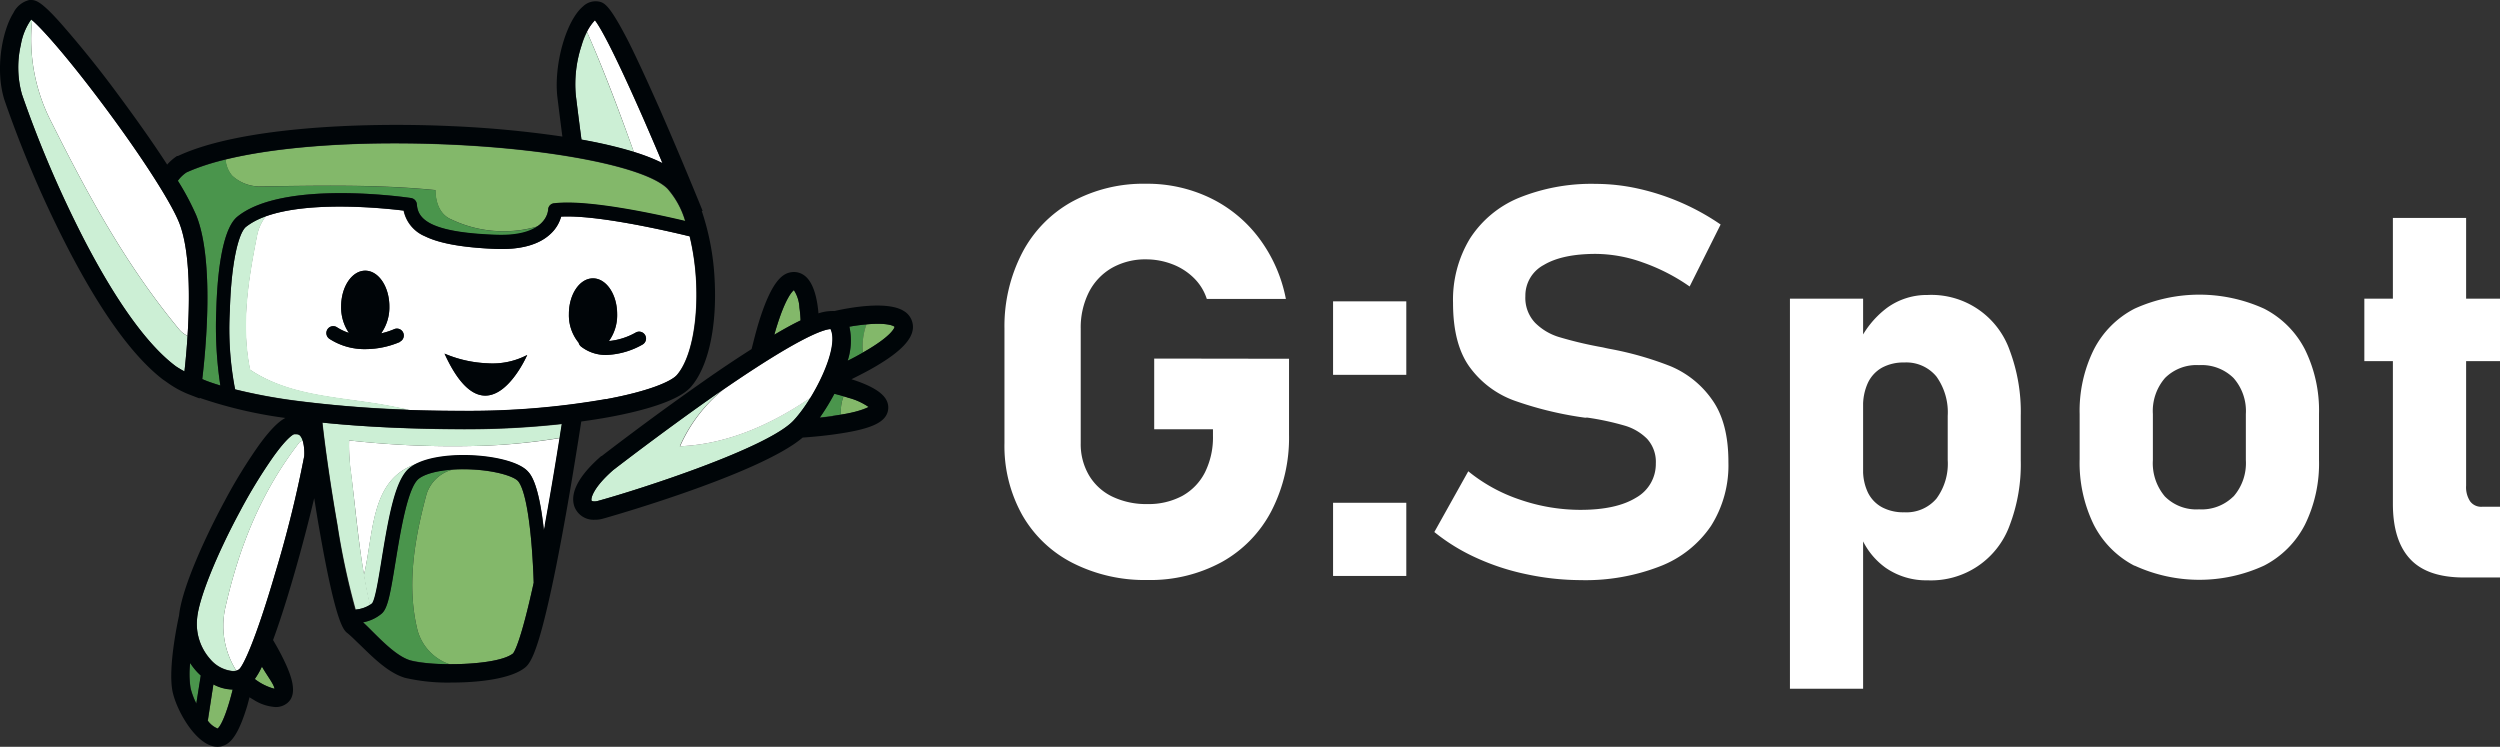 <svg xmlns="http://www.w3.org/2000/svg" id="Layer_1" data-name="Layer 1" viewBox="0 0 388.84 116.15"><rect x="0" y="0" width="388.84" height="116.15" fill="#333333" stroke="none"/><defs fill="#000000"><style>.cls-1{fill:#83b86a;}.cls-2{fill:#4a954c;}.cls-3{fill:#ccefd5;}.cls-4{fill:#ffffff;}.cls-5{fill:#000508;}.cls-6{fill:#ffffff;}</style></defs><path class="cls-1" d="M75.21,35.83c-1.79-.72-2.48-2.63-2.49-4.57,1.55.15,3.09.34,4.63.57-1.54-.23-3.08-.42-4.63-.57a8.53,8.53,0,0,1,.06-1.14,8.53,8.53,0,0,0-.06,1.14c-9.1-.92-18.35-.69-27.51-.57A6.38,6.38,0,0,1,41.07,29a4.38,4.38,0,0,1-1-2.48c8.43-2.06,21-2.93,34.85-2.32,16.63.74,30.56,3.56,33.87,6.86a13.18,13.18,0,0,1,2.77,5.06c-4.82-1.14-15.15-3.36-20.32-2.76a1,1,0,0,0-1,1,3.55,3.55,0,0,1-1.62,2.54A18.84,18.84,0,0,1,75.21,35.83Z" transform="translate(-5 -1.7)" fill="#000000"/><path class="cls-2" d="M32.64,29.84A5.24,5.24,0,0,1,34,28.52a35.17,35.17,0,0,1,6.11-2,4.38,4.38,0,0,0,1,2.48,6.38,6.38,0,0,0,4.14,1.72c9.16-.12,18.41-.35,27.51.57,0,1.94.7,3.85,2.49,4.57A18.84,18.84,0,0,0,88.7,36.91c-1.16.83-3.16,1.51-6.6,1.36C71.49,37.83,70,35.61,69.84,33.5a1.07,1.07,0,0,0-.91-1c-.81-.12-19.86-2.87-27,2.89-2.57,2.06-3.17,10-3.29,14.57a61.12,61.12,0,0,0,.63,11.7c-1-.31-2-.63-2.81-1,.51-4.25,1.92-18.33-.92-25.43A40.07,40.07,0,0,0,32.64,29.84Z" transform="translate(-5 -1.7)" fill="#000000"/><path class="cls-3" d="M100.39,74.8c.53-.41,7.49-5.77,15-11.06.71-.51,1.4-1,2.06-1.44a23.64,23.64,0,0,0-6.72,8.81c7.37-.31,14.24-3.4,20.32-7.56a21.72,21.72,0,0,1-2.66,3.59C124.37,71.38,104.73,77.76,98,79.61a2.21,2.21,0,0,1-.54.08h0c-.23,0-.43-.06-.46-.14C96.9,79.2,97.23,77.56,100.39,74.8Z" transform="translate(-5 -1.7)" fill="#000000"/><path class="cls-4" d="M117.5,62.3c12-8.24,15.64-9.37,16.71-9.42,1.06,2.16-.85,7-3.11,10.67-6.08,4.16-12.95,7.25-20.32,7.56A23.64,23.64,0,0,1,117.5,62.3Z" transform="translate(-5 -1.7)" fill="#000000"/><path class="cls-4" d="M97.53,4.87c.67.84,2.59,4,7.69,15.63,1,2.31,2,4.56,2.83,6.6a28.63,28.63,0,0,0-4.46-1.75C101.32,19,99,12.78,96.3,6.67A6,6,0,0,1,97.53,4.87Z" transform="translate(-5 -1.7)" fill="#000000"/><path class="cls-3" d="M96.3,6.67c2.67,6.11,5,12.36,7.29,18.68a68.24,68.24,0,0,0-8.15-1.92c-.16-1.19-.45-3.38-.88-6.89a19.1,19.1,0,0,1,.91-7.79A15.45,15.45,0,0,1,96.3,6.67Z" transform="translate(-5 -1.7)" fill="#000000"/><path class="cls-4" d="M62.93,64.4c1.94.29,3.84.68,5.72,1.07,2.75.09,5.6.14,8.52.15a123.54,123.54,0,0,0,22.08-1.83c6.8-1.26,10.14-2.76,11-3.75,2.16-2.47,3.33-8.22,3-14.65a38.18,38.18,0,0,0-1-6.93c-3.75-.92-14.42-3.36-20-3.07a5.73,5.73,0,0,1-1.63,2.67c-1.82,1.73-4.74,2.52-8.66,2.35-5.06-.21-8.62-.85-10.87-1.95a5.58,5.58,0,0,1-3.33-4c-3.12-.38-14.59-1.57-21.44.89a7.13,7.13,0,0,0-1.3,2.72c-1.43,7.14-2.57,14.14-1.14,21.14C49.5,63,56.36,63.4,62.93,64.4ZM93.48,50.56c0-3.08,1.68-5.57,3.75-5.57S101,47.48,101,50.56a6.88,6.88,0,0,1-1.28,4.18,10.48,10.48,0,0,0,4.15-1.31,1.07,1.07,0,0,1,1.1,1.84,12.27,12.27,0,0,1-5.61,1.63,6.23,6.23,0,0,1-4-1.33A1.11,1.11,0,0,1,95,55,6.73,6.73,0,0,1,93.48,50.56ZM74.13,56.7a18.81,18.81,0,0,0,6.64,1.5A11.59,11.59,0,0,0,87,56.91S80.77,71.27,74.13,56.7Zm-6.94-1.81A13.71,13.71,0,0,1,61.8,56a10,10,0,0,1-5.56-1.6,1.08,1.08,0,0,1-.3-1.49,1.06,1.06,0,0,1,1.48-.3,7.75,7.75,0,0,0,1.85.87,7.07,7.07,0,0,1-1.21-4.11c0-3.07,1.68-5.57,3.75-5.57s3.75,2.5,3.75,5.57a7,7,0,0,1-1.28,4.18,11.07,11.07,0,0,0,2-.64,1.07,1.07,0,0,1,.91,1.94Z" transform="translate(-5 -1.7)" fill="#000000"/><path class="cls-3" d="M40.75,50c.22-7.74,1.41-12.09,2.49-13a10.8,10.8,0,0,1,3.13-1.66,7.13,7.13,0,0,0-1.3,2.72c-1.43,7.14-2.57,14.14-1.14,21.14,5.57,3.71,12.43,4.14,19,5.14,1.94.29,3.84.68,5.72,1.07a177.86,177.86,0,0,1-18-1.45,84.2,84.2,0,0,1-9.11-1.72A49.62,49.62,0,0,1,40.75,50Z" transform="translate(-5 -1.7)" fill="#000000"/><path class="cls-1" d="M136.21,63.32l.75.23A9.93,9.93,0,0,1,140.1,65a14.84,14.84,0,0,1-4.29,1.18A6.35,6.35,0,0,1,136.21,63.32Z" transform="translate(-5 -1.7)" fill="#000000"/><path class="cls-2" d="M132.48,66.63a35,35,0,0,0,2.27-3.71c.41.1.92.23,1.46.4a6.35,6.35,0,0,0-.4,2.87l-1.3.2C133.81,66.48,133.12,66.57,132.48,66.63Z" transform="translate(-5 -1.7)" fill="#000000"/><path class="cls-1" d="M125.87,52.29c1.37-4.34,2.37-5.28,2.61-5.46a5.45,5.45,0,0,1,.86,2.7,19.74,19.74,0,0,1,.18,2c-1.11.53-2.45,1.26-4.09,2.23C125.57,53.29,125.71,52.79,125.87,52.29Z" transform="translate(-5 -1.7)" fill="#000000"/><path class="cls-2" d="M137.11,52.51c.7-.12,1.49-.24,2.3-.32l.36,0a10,10,0,0,0-.56,4.38c-.82.46-1.63.89-2.37,1.26A10.05,10.05,0,0,0,137.11,52.51Z" transform="translate(-5 -1.7)" fill="#000000"/><path class="cls-1" d="M139.77,52.15c3.07-.28,4.19.18,4.37.39,0,.14-.41,1.4-4.75,3.89l-.18.1A10,10,0,0,1,139.77,52.15Z" transform="translate(-5 -1.7)" fill="#000000"/><path class="cls-1" d="M45.74,105.38c.86,1.5,1.91,2.8,1.95,3.45a8.58,8.58,0,0,1-3.06-1.52A12.25,12.25,0,0,0,45.74,105.38Z" transform="translate(-5 -1.7)" fill="#000000"/><path class="cls-4" d="M40.07,96.11c2.14-9.43,5.57-18,11.57-25.71a.78.78,0,0,1,.46-.11,7.43,7.43,0,0,1,.22,2.33,182.39,182.39,0,0,1-4.47,18.06c-3.17,10.84-5.05,14.6-5.67,15.11a1.44,1.44,0,0,1-.43.21A13,13,0,0,1,40.07,96.11Z" transform="translate(-5 -1.7)" fill="#000000"/><path class="cls-3" d="M35.66,97.8c.27-3,2.94-9.68,6.65-16.57a81,81,0,0,1,5.1-8.38c2.36-3.29,3.28-3.6,3.32-3.61a2.19,2.19,0,0,1,.36,0,.74.74,0,0,1,.59.23,2.33,2.33,0,0,1,.42.85.78.78,0,0,0-.46.11c-6,7.71-9.43,16.28-11.57,25.71A13,13,0,0,0,41.75,106a2.23,2.23,0,0,1-.54.06,5.21,5.21,0,0,1-3.51-1.87A8.24,8.24,0,0,1,35.66,97.8Z" transform="translate(-5 -1.7)" fill="#000000"/><path class="cls-1" d="M38.19,108.12a6.58,6.58,0,0,0,3,.8c-.67,2.78-1.62,5.46-2.34,6.07a3.48,3.48,0,0,1-1.51-1.2Z" transform="translate(-5 -1.7)" fill="#000000"/><path class="cls-4" d="M59.3,70.2A144.31,144.31,0,0,0,80.93,71a96.08,96.08,0,0,0,11.14-1.16c-.55,3.5-1.37,8.46-2.29,13.52,0,.3-.11.6-.16.89-.79-7.31-2.05-8.7-2.49-9.17-2.32-2.56-12.27-3.47-17-1.36-.27.09-.52.18-.76.28-6.74,2.55-6.23,10.65-7.76,17.14-.87-5.18-1.33-10.47-2-15.71A30.29,30.29,0,0,1,59.3,70.2Z" transform="translate(-5 -1.7)" fill="#000000"/><path class="cls-3" d="M69.35,74c.24-.1.49-.19.76-.28a6.21,6.21,0,0,0-1.37.82c-2.16,1.75-3.16,6.94-4.32,14.07-.46,2.82-1,6.34-1.52,7a2.51,2.51,0,0,1-.37.27c-.36-1.56-.67-3.13-.94-4.71C63.12,84.62,62.61,76.52,69.35,74Z" transform="translate(-5 -1.7)" fill="#000000"/><path class="cls-3" d="M77.16,68.48h.31a136.33,136.33,0,0,0,14.94-.81c-.1.63-.21,1.35-.34,2.14A96.08,96.08,0,0,1,80.93,71,144.31,144.31,0,0,1,59.3,70.2a13.42,13.42,0,0,1,.2-1.66,13.42,13.42,0,0,0-.2,1.66c-1-.11-2-.24-2.94-.37,1,.13,2,.26,2.94.37a30.29,30.29,0,0,0,.34,5.2c.62,5.24,1.08,10.53,2,15.71a20.27,20.27,0,0,1-.66,2.29,3.42,3.42,0,0,1-.72,1.42,3.42,3.42,0,0,0,.72-1.42,20.27,20.27,0,0,0,.66-2.29c.27,1.58.58,3.15.94,4.71a5.62,5.62,0,0,1-2.25.68,115,115,0,0,1-2.84-13.23c-1-5.68-1.89-11.91-2.32-15.84C61.61,68.1,69.13,68.46,77.16,68.48Z" transform="translate(-5 -1.7)" fill="#000000"/><path class="cls-1" d="M69.93,99.68c-1.72-7-.43-14.28,1.42-21.14a5.74,5.74,0,0,1,4.13-3.82,26.45,26.45,0,0,1,2.83,0c3.8.18,6.56,1.06,7.24,1.8C86,77,87,78.79,87.64,86c.21,2.43.32,4.75.37,6.33-2,9.16-3,10.73-3.21,11-1.52,1.21-6,1.69-9.91,1.68A7.75,7.75,0,0,1,69.93,99.68Z" transform="translate(-5 -1.7)" fill="#000000"/><path class="cls-2" d="M64.33,97.14c1-.83,1.39-3.26,2.2-8.22.74-4.53,1.86-11.37,3.56-12.75,1-.78,3-1.3,5.39-1.45a5.74,5.74,0,0,0-4.13,3.82c-1.85,6.86-3.14,14.14-1.42,21.14a7.75,7.75,0,0,0,5,5.32,26.35,26.35,0,0,1-6.12-.6c-1.93-.58-4.07-2.71-5.79-4.42-.54-.54-1.06-1.06-1.54-1.5A6.31,6.31,0,0,0,64.33,97.14Z" transform="translate(-5 -1.7)" fill="#000000"/><path class="cls-4" d="M32.79,52.83c-8.14-9.86-14-20.57-19.72-32A28.09,28.09,0,0,1,10,4.85c1.5,1.26,5.43,5.64,11.08,13.2,5.84,7.83,10.47,15,11.78,18.27,1.72,4.32,1.67,11.89,1.31,17.61A3.82,3.82,0,0,1,32.79,52.83Z" transform="translate(-5 -1.7)" fill="#000000"/><path class="cls-3" d="M8.24,8.68A9.64,9.64,0,0,1,9.85,4.73l.15.12a28.09,28.09,0,0,0,3.07,16c5.72,11.43,11.58,22.14,19.72,32a3.82,3.82,0,0,0,1.38,1.1c-.14,2.22-.33,4.16-.48,5.53-.47-.25-.9-.51-1.3-.77-4.37-3.23-9.26-10-14.34-19.8A173.5,173.5,0,0,1,8.41,16.36,15.56,15.56,0,0,1,8.24,8.68Z" transform="translate(-5 -1.7)" fill="#000000"/><path class="cls-2" d="M35.6,106.12c.2.22.42.43.64.63l-.69,4.36a11.27,11.27,0,0,1-.9-2.41,14.72,14.72,0,0,1-.07-3.89A9.81,9.81,0,0,0,35.6,106.12Z" transform="translate(-5 -1.7)" fill="#000000"/><path class="cls-5" d="M7.1,3.68c-1.82,2.9-2.87,8.91-1.42,13.54a175.5,175.5,0,0,0,9.83,23c5.17,10,10.12,16.86,14.79,20.48l0,0,.57.39a15.49,15.49,0,0,0,3.51,1.95l1.67.64v-.1a68.94,68.94,0,0,0,13.34,3.13c-.88.44-2.15,1.52-4.13,4.25a81,81,0,0,0-5.34,8.71c-3,5.56-6.65,13.52-7.07,17.76-.25,1.13-1.76,8.29-1,11.88.62,2.81,3.16,7.34,5.88,8.33a3.09,3.09,0,0,0,1.1.2,2.72,2.72,0,0,0,1.66-.56c.69-.53,1.75-1.72,3-5.92.11-.42.22-.82.32-1.21.21.14.42.27.65.4a7.1,7.1,0,0,0,3.4,1.12,2.81,2.81,0,0,0,1.84-.63c1.67-1.38.63-4.2-.46-6.5-.63-1.33-1.34-2.57-1.77-3.29.85-2.31,1.88-5.42,3.11-9.63S53,82.86,53.87,79.18c.27,1.72.55,3.45.85,5.12,2.53,14.45,3.73,15.41,4.31,15.87S60.24,101.28,61,102c2,1.94,4.37,4.35,7,5.13a29.46,29.46,0,0,0,7.29.73c4.36,0,9.25-.61,11.38-2.33.74-.6,1.64-2,3.12-8,.84-3.39,1.79-7.92,2.8-13.47.91-4.92,1.7-9.76,2.21-12.95.26-1.58.46-2.92.61-3.85,1.52-.21,3-.44,4.41-.7,4.65-.86,10.62-2.38,12.64-4.68,2.7-3.09,4.08-9.33,3.69-16.68a39.42,39.42,0,0,0-2-10.69l.14,0c-.2-.5-3.33-8.22-6.67-15.84-2-4.5-3.66-8.12-5-10.76C100,2.86,99.16,2.25,98.39,2a2.81,2.81,0,0,0-2.69.68c-2.67,2.23-4.6,9.13-4,14.19.35,2.82.6,4.78.77,6.07a168.1,168.1,0,0,0-17.41-1.63c-14.33-.64-33,.25-42.38,4.65l-.07,0-.07,0A7.65,7.65,0,0,0,31,27.3c-2.46-3.81-5.48-8-8.21-11.67s-5.46-7-7.59-9.45C11.61,2,10.64,1.7,9.83,1.7l-.26,0A3.72,3.72,0,0,0,7.1,3.68ZM108.82,31a13.18,13.18,0,0,1,2.77,5.06c-4.82-1.14-15.15-3.36-20.32-2.76a1,1,0,0,0-1,1c0,.27-.37,4.23-8.22,3.9C71.49,37.83,70,35.61,69.84,33.5a1.07,1.07,0,0,0-.91-1c-.81-.12-19.86-2.87-27,2.89-2.57,2.06-3.17,10-3.29,14.57a61.12,61.12,0,0,0,.63,11.7c-1-.31-2-.63-2.81-1,.51-4.25,1.92-18.33-.92-25.43a40.07,40.07,0,0,0-2.87-5.42A5.24,5.24,0,0,1,34,28.52c7.5-3.47,23.18-5.14,41-4.35C91.58,24.91,105.51,27.73,108.82,31Zm-.77-3.93c-3-1.54-7.5-2.75-12.61-3.67-.16-1.19-.45-3.38-.88-6.89a19.1,19.1,0,0,1,.91-7.79,9.17,9.17,0,0,1,2.06-3.88c.67.84,2.59,4,7.69,15.63C106.23,22.81,107.19,25.06,108.05,27.1Zm-8.8,36.69a123.54,123.54,0,0,1-22.08,1.83A200,200,0,0,1,50.69,64a84.2,84.2,0,0,1-9.11-1.72A49.62,49.62,0,0,1,40.75,50c.22-7.74,1.41-12.09,2.49-13,5.69-4.56,20.9-3,24.57-2.55a5.58,5.58,0,0,0,3.33,4C73.39,39.56,77,40.2,82,40.41c3.92.17,6.84-.62,8.66-2.35a5.73,5.73,0,0,0,1.63-2.67c5.54-.29,16.21,2.15,20,3.07a38.18,38.18,0,0,1,1,6.93c.35,6.43-.82,12.18-3,14.65C109.39,61,106.05,62.53,99.25,63.79ZM63,100c-.54-.54-1.06-1.06-1.54-1.5a6.31,6.31,0,0,0,2.89-1.34c1-.83,1.39-3.26,2.2-8.22.74-4.53,1.86-11.37,3.56-12.75,1.31-1.06,4.54-1.64,8.22-1.48s6.56,1.06,7.24,1.8C86,77,87,78.79,87.64,86c.21,2.43.32,4.75.37,6.33-2,9.16-3,10.73-3.21,11-2.51,2-12.93,2-16,1.08C66.84,103.82,64.7,101.69,63,100ZM57.44,83.27c-1-5.68-1.89-11.91-2.32-15.84,6.49.67,14,1,22,1h.31a136.33,136.33,0,0,0,14.94-.81c-.53,3.38-1.5,9.45-2.63,15.66,0,.3-.11.6-.16.89-.79-7.31-2.05-8.7-2.49-9.17-2.58-2.84-14.56-3.66-18.39-.54-2.16,1.75-3.16,6.94-4.32,14.07-.46,2.82-1,6.34-1.52,7a5,5,0,0,1-2.62,1A115,115,0,0,1,57.44,83.27Zm-9.75,25.56a8.58,8.58,0,0,1-3.06-1.52,12.25,12.25,0,0,0,1.11-1.93C46.6,106.88,47.65,108.18,47.69,108.83Zm-10.39,5,.89-5.67a6.58,6.58,0,0,0,3,.8c-.67,2.78-1.62,5.46-2.34,6.07A3.48,3.48,0,0,1,37.3,113.79Zm-2.72-9a9.81,9.81,0,0,0,1,1.31c.2.22.42.43.64.63l-.69,4.36a11.27,11.27,0,0,1-.9-2.41A14.72,14.72,0,0,1,34.58,104.81ZM50.73,69.24a2.19,2.19,0,0,1,.36,0,.74.74,0,0,1,.59.23c.61.67.7,2.4.64,3.18a182.39,182.39,0,0,1-4.47,18.06c-3.17,10.84-5.05,14.6-5.67,15.11a1.61,1.61,0,0,1-1,.27,5.21,5.21,0,0,1-3.51-1.87,8.24,8.24,0,0,1-2-6.39c.27-3,2.94-9.68,6.65-16.57a81,81,0,0,1,5.1-8.38C49.77,69.56,50.69,69.25,50.73,69.24ZM8.24,8.68A9.64,9.64,0,0,1,9.85,4.73c1.38,1.08,5.38,5.5,11.23,13.32s10.47,15,11.78,18.27c2.4,6,1.37,18.27.83,23.14-.47-.25-.9-.51-1.3-.77-4.37-3.23-9.26-10-14.34-19.8A173.5,173.5,0,0,1,8.41,16.36,15.56,15.56,0,0,1,8.24,8.68Z" transform="translate(-5 -1.7)" fill="#000000"/><path class="cls-5" d="M94.36,80.54a3.18,3.18,0,0,0,3.13,2h0a4.56,4.56,0,0,0,1.3-.17c.25-.06,24.31-6.86,31.05-12.61,1-.07,3.26-.24,5.61-.6,5-.74,7.16-1.73,7.62-3.42a2.47,2.47,0,0,0-.31-2c-.85-1.38-3.23-2.4-5.33-3.05,1-.51,2.33-1.16,3.61-1.91,4.44-2.58,6.32-4.74,5.9-6.79a2.87,2.87,0,0,0-1.35-1.91c-2.54-1.62-8.48-.54-10.81,0a3.64,3.64,0,0,0-.48,0,6.63,6.63,0,0,0-2,.36c-.16-2-.66-4.68-2.11-5.83a2.73,2.73,0,0,0-2.34-.53c-1.18.27-2.77,1.34-4.66,7.2-.58,1.82-1,3.59-1.29,4.71-2.27,1.45-5,3.25-8.13,5.47-7.88,5.52-15.11,11.11-15.18,11.17l-.07,0C94.08,76.49,93.81,79.06,94.36,80.54Zm35.16-29c-1.11.53-2.45,1.26-4.09,2.23.14-.48.28-1,.44-1.48,1.37-4.34,2.37-5.28,2.61-5.46a5.45,5.45,0,0,1,.86,2.7A19.74,19.74,0,0,1,129.52,51.54Zm9.87,4.89c-.88.5-1.76,1-2.55,1.36a10.05,10.05,0,0,0,.27-5.28c.7-.12,1.49-.24,2.3-.32,3.34-.36,4.55.14,4.73.35C144.11,52.68,143.73,53.94,139.39,56.43Zm-4.88,10c-.7.09-1.39.18-2,.24a35,35,0,0,0,2.27-3.71c.6.15,1.4.36,2.21.63A9.93,9.93,0,0,1,140.1,65C139.57,65.3,138.14,65.88,134.51,66.39ZM100.39,74.8c.53-.41,7.49-5.77,15-11.06,13.63-9.55,17.64-10.8,18.77-10.86,1.47,3-2.8,11.16-5.77,14.26C124.37,71.38,104.73,77.76,98,79.61a2.21,2.21,0,0,1-.54.08h0c-.23,0-.43-.06-.46-.14C96.9,79.2,97.23,77.56,100.39,74.8Z" transform="translate(-5 -1.7)" fill="#000000"/><path class="cls-5" d="M97.23,45c2.07,0,3.75,2.49,3.75,5.57a6.88,6.88,0,0,1-1.28,4.18,10.48,10.48,0,0,0,4.15-1.31,1.07,1.07,0,0,1,1.1,1.84,12.27,12.27,0,0,1-5.61,1.63,6.23,6.23,0,0,1-4-1.33A1.11,1.11,0,0,1,95,55a6.73,6.73,0,0,1-1.51-4.46C93.48,47.48,95.16,45,97.23,45Z" transform="translate(-5 -1.7)" fill="#000000"/><path class="cls-5" d="M80.77,58.2A11.59,11.59,0,0,0,87,56.91s-6.21,14.36-12.85-.21A18.81,18.81,0,0,0,80.77,58.2Z" transform="translate(-5 -1.7)" fill="#000000"/><path class="cls-5" d="M67.19,54.89A13.71,13.71,0,0,1,61.8,56a10,10,0,0,1-5.56-1.6,1.08,1.08,0,0,1-.3-1.49,1.06,1.06,0,0,1,1.48-.3,7.75,7.75,0,0,0,1.85.87,7.07,7.07,0,0,1-1.21-4.11c0-3.07,1.68-5.57,3.75-5.57s3.75,2.5,3.75,5.57a7,7,0,0,1-1.28,4.18,11.07,11.07,0,0,0,2-.64,1.07,1.07,0,0,1,.91,1.94Z" transform="translate(-5 -1.7)" fill="#000000"/><path class="cls-6" d="M205.49,57.5V69.3a24.86,24.86,0,0,1-2.73,11.86,19.2,19.2,0,0,1-7.7,7.94,23.2,23.2,0,0,1-11.56,2.81,24.77,24.77,0,0,1-11.65-2.64A18.86,18.86,0,0,1,164,81.81a22,22,0,0,1-2.77-11.18V52.8A24.78,24.78,0,0,1,164,41a19.24,19.24,0,0,1,7.7-7.91,23.19,23.19,0,0,1,11.55-2.81,22.53,22.53,0,0,1,10,2.22,20.77,20.77,0,0,1,7.62,6.3A23,23,0,0,1,205,48.19h-12.3a8,8,0,0,0-2.06-3.3,9.6,9.6,0,0,0-3.37-2.12,11.35,11.35,0,0,0-4-.73,10.51,10.51,0,0,0-5.33,1.33,9.14,9.14,0,0,0-3.58,3.78,12.22,12.22,0,0,0-1.27,5.65V70.63a9.56,9.56,0,0,0,1.29,5A8.49,8.49,0,0,0,178,78.94a12.24,12.24,0,0,0,5.48,1.16,11.09,11.09,0,0,0,5.39-1.26,8.64,8.64,0,0,0,3.55-3.68,12.24,12.24,0,0,0,1.24-5.69v-1h-9.14v-11Z" transform="translate(-5 -1.7)" fill="#000000"/><path class="cls-6" d="M212.34,48.57h11.39V60H212.34Zm0,31.33h11.39V91.28H212.34Z" transform="translate(-5 -1.7)" fill="#000000"/><path class="cls-6" d="M242.36,91a36.48,36.48,0,0,1-7.77-2.55,30.11,30.11,0,0,1-6.5-4L233.37,75a25.49,25.49,0,0,0,8.06,4.42A28.9,28.9,0,0,0,250.82,81q5.56,0,8.64-1.89a6,6,0,0,0,3.08-5.34v0a5.3,5.3,0,0,0-1.37-3.83,8.17,8.17,0,0,0-3.58-2.07,42.11,42.11,0,0,0-5.65-1.21.66.66,0,0,0-.23,0,.7.7,0,0,1-.23,0l-.91-.13A55.33,55.33,0,0,1,240.51,64a14.85,14.85,0,0,1-6.77-5Q231,55.42,231,48.82v0a18.37,18.37,0,0,1,2.62-10,16.55,16.55,0,0,1,7.6-6.34,30,30,0,0,1,12-2.18,30.64,30.64,0,0,1,6.63.75,36.72,36.72,0,0,1,12.77,5.57l-4.82,9.64a30,30,0,0,0-7.29-3.74,21.93,21.93,0,0,0-7.29-1.33q-5.23,0-8.1,1.72a5.39,5.39,0,0,0-2.87,4.84v0a5.63,5.63,0,0,0,1.5,4.14,8.9,8.9,0,0,0,3.69,2.22,60.11,60.11,0,0,0,6.2,1.5l.33.06.33.06.48.11.48.1a51.09,51.09,0,0,1,9.57,2.72,14.91,14.91,0,0,1,6.42,5.15q2.58,3.56,2.58,9.71v.08a17.62,17.62,0,0,1-2.7,9.89,16.9,16.9,0,0,1-7.88,6.27,32,32,0,0,1-12.44,2.17A41,41,0,0,1,242.36,91Z" transform="translate(-5 -1.7)" fill="#000000"/><path class="cls-6" d="M283.4,48.15h11.38v60.67H283.4ZM298.27,90a11.35,11.35,0,0,1-4.07-5.46l.58-9.85a8,8,0,0,0,.75,3.62,5.22,5.22,0,0,0,2.18,2.28,7.06,7.06,0,0,0,3.47.79,6.13,6.13,0,0,0,5-2.12,9.13,9.13,0,0,0,1.76-6V66.39a9.56,9.56,0,0,0-1.76-6.13,6.06,6.06,0,0,0-5-2.18,7,7,0,0,0-3.47.81,5.29,5.29,0,0,0-2.18,2.35,8.45,8.45,0,0,0-.75,3.74l-.87-9.56a14.51,14.51,0,0,1,4.59-5.84,10.52,10.52,0,0,1,6.3-2,12.91,12.91,0,0,1,12.79,8.64,27.21,27.21,0,0,1,1.71,10.18v6.9a26.54,26.54,0,0,1-1.71,10.07,13,13,0,0,1-12.79,8.59A11.05,11.05,0,0,1,298.27,90Z" transform="translate(-5 -1.7)" fill="#000000"/><path class="cls-6" d="M337,89.7a14.67,14.67,0,0,1-6.36-6.42,21.9,21.9,0,0,1-2.18-10.16v-7a21.46,21.46,0,0,1,2.18-10A14.64,14.64,0,0,1,337,49.71a24.37,24.37,0,0,1,20.15,0,14.59,14.59,0,0,1,6.36,6.36,21.46,21.46,0,0,1,2.18,10v7.15a21.55,21.55,0,0,1-2.18,10.07,14.68,14.68,0,0,1-6.36,6.38,24.07,24.07,0,0,1-20.15,0Zm15.39-10.78a7.88,7.88,0,0,0,1.92-5.67V66.1a7.76,7.76,0,0,0-1.92-5.61,7.06,7.06,0,0,0-5.36-2,6.93,6.93,0,0,0-5.29,2,7.84,7.84,0,0,0-1.89,5.61v7.15a8,8,0,0,0,1.87,5.67,6.88,6.88,0,0,0,5.31,2A7,7,0,0,0,352.37,78.92Z" transform="translate(-5 -1.7)" fill="#000000"/><path class="cls-6" d="M372.74,48.15h21.1v9.72h-21.1Zm7.08,40.45q-2.64-2.88-2.64-8.54V35.6h11.39V77.24a4,4,0,0,0,.62,2.43,2.12,2.12,0,0,0,1.83.85h2.82v11h-5.73Q382.45,91.49,379.82,88.6Z" transform="translate(-5 -1.7)" fill="#000000"/></svg>